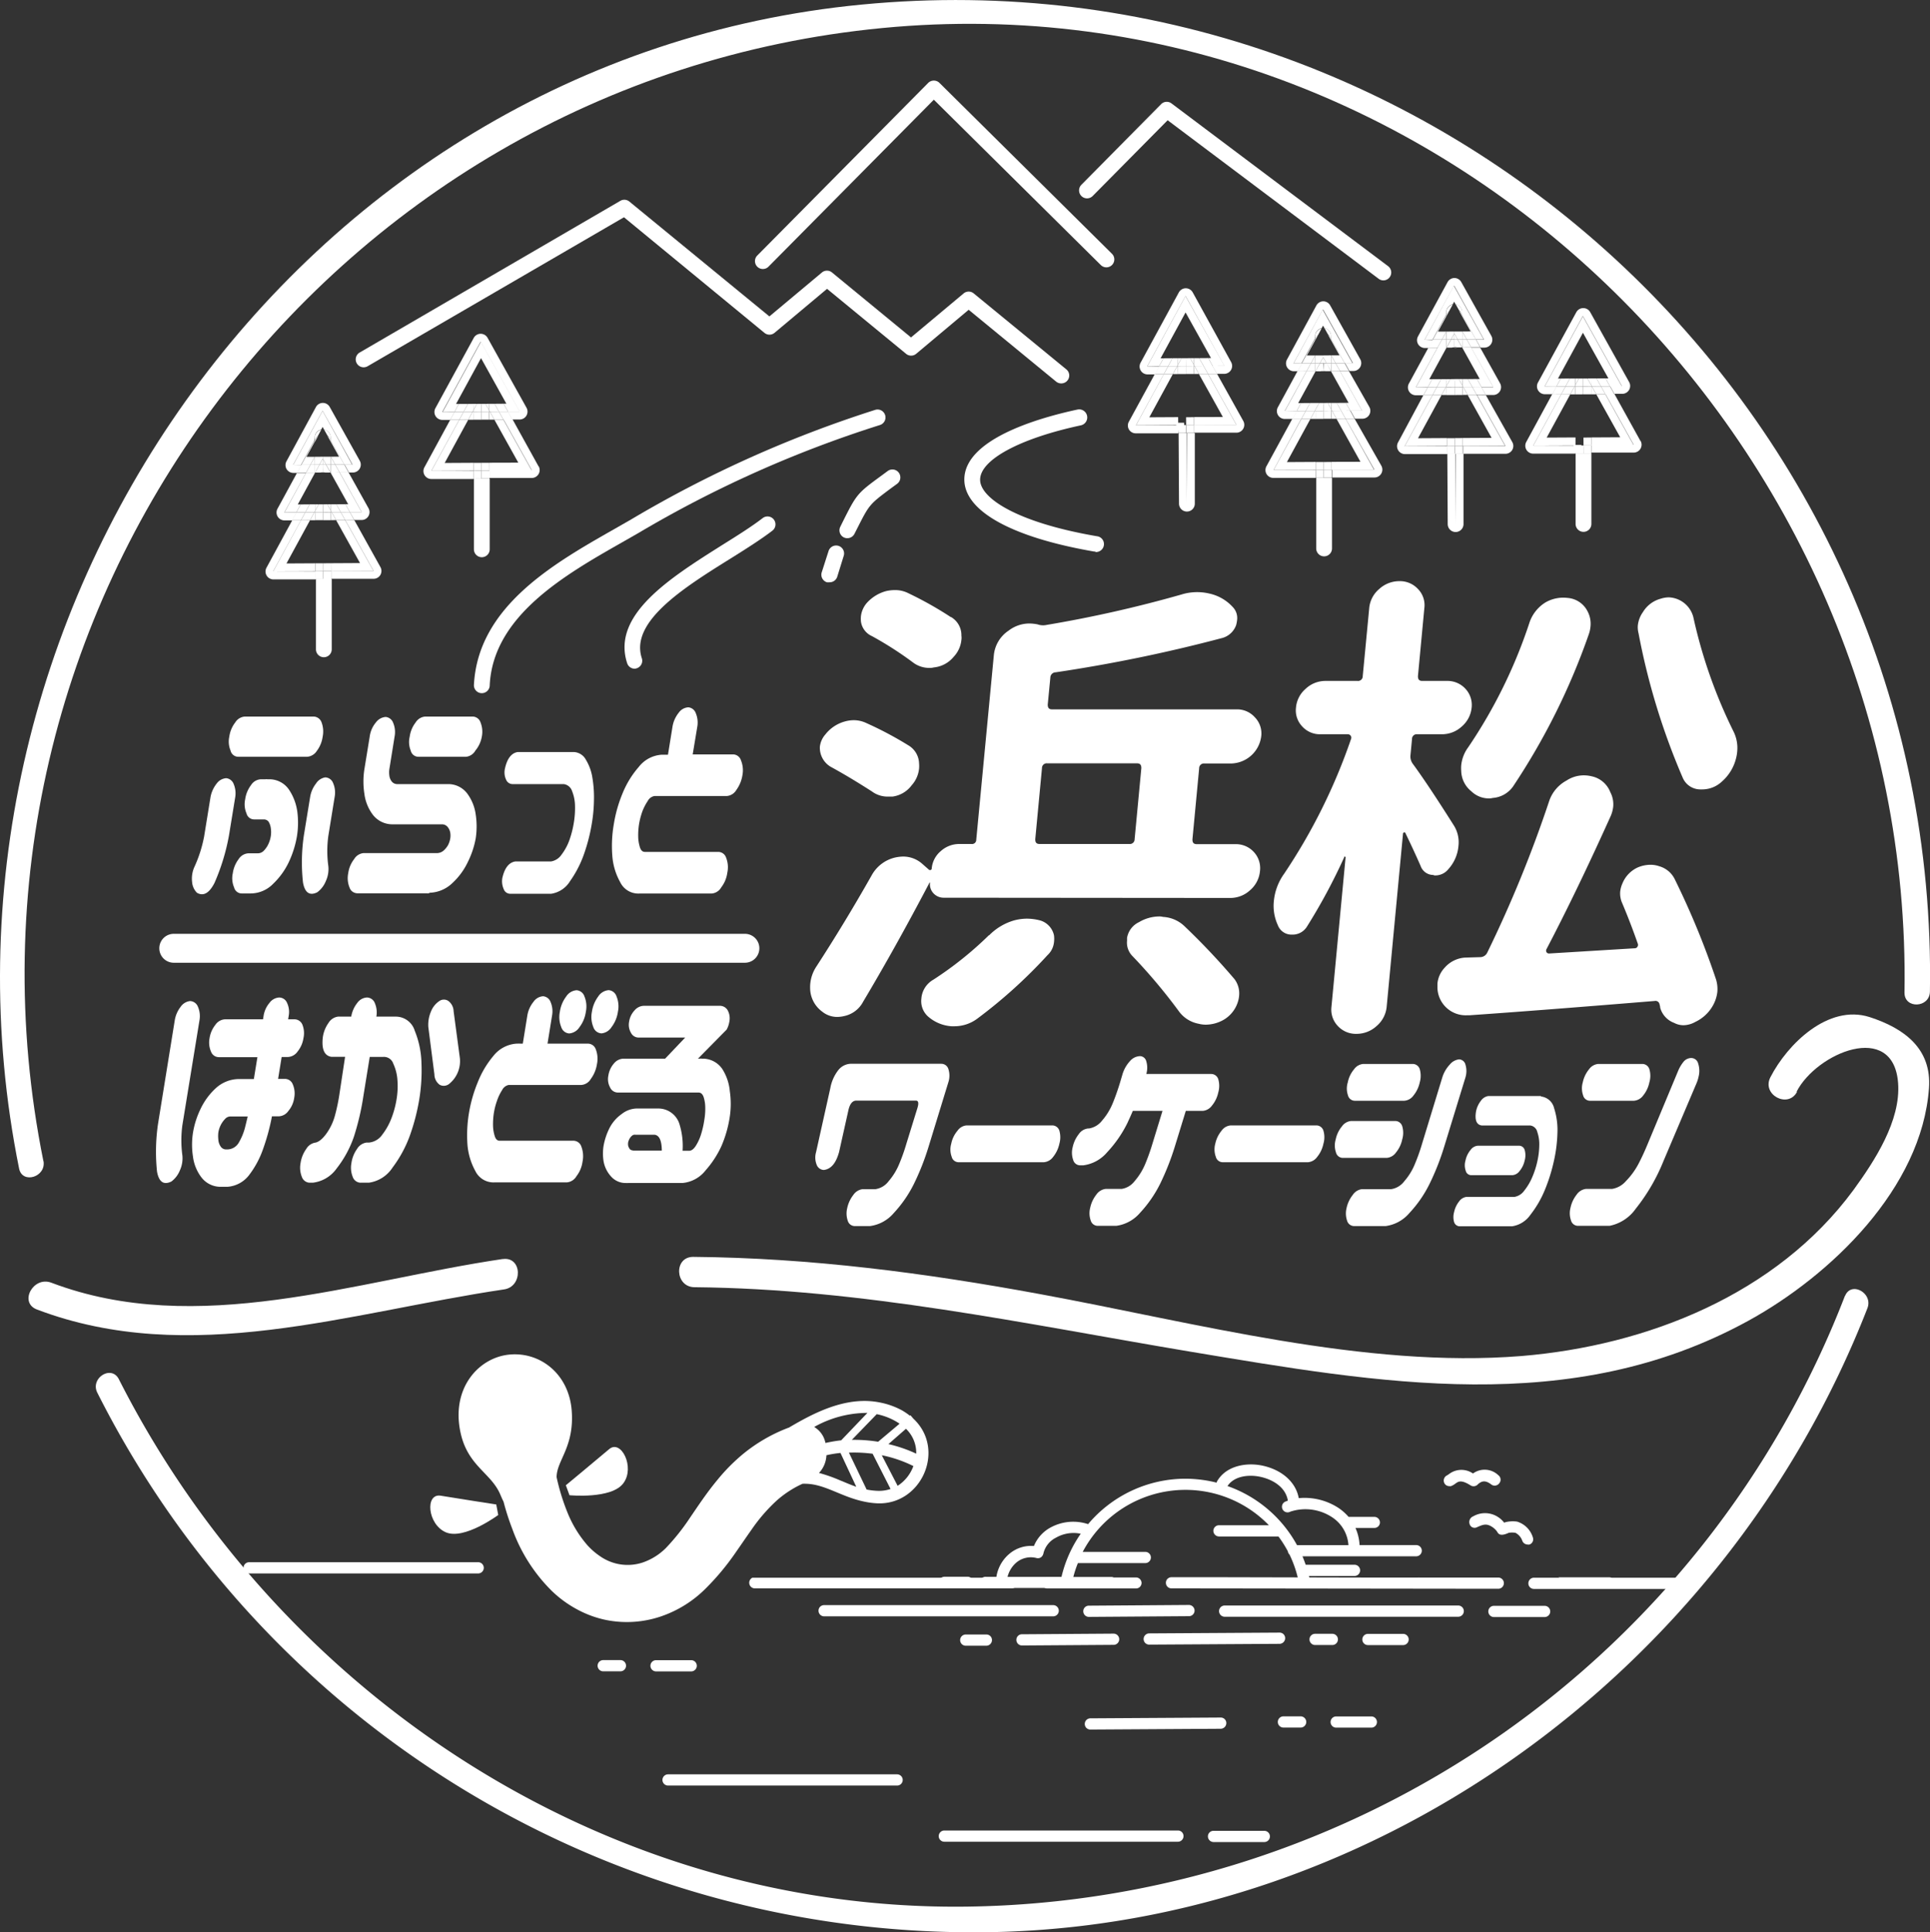 <svg xmlns="http://www.w3.org/2000/svg" viewBox="0 0 244.35 244.58"><rect x="0" y="0" width="244.35" height="244.58" fill="#333333" stroke="none"/><defs><style>.cls-1{fill:#fff;}</style></defs><g id="レイヤー_2" data-name="レイヤー 2"><g id="ワーク"><path class="cls-1" d="M63.65,159.36c-18.66,2.75-38.66,10-57.15,3-2.29-.87-4.14,2.51-1.83,3.39,19.38,7.35,39.54.36,59.14-2.54,2.43-.35,2.3-4.2-.16-3.84Z"/><path class="cls-1" d="M227.46,138.18c2.53-4.92,12.25-9,12.85-1.11.37,4.8-3,9.91-5.66,13.57-9.75,13.22-26.13,19.68-42,21-19.88,1.6-41.37-4.23-60.89-7.82-14.63-2.7-29.13-4.6-44-4.73-2.48,0-2.31,3.82.16,3.84,21.28.2,41.71,4.62,62.61,8.13,24.08,4,48.36,8.42,70.78-3.86,10.48-5.74,22-16.81,22.91-29.46.36-5-3.11-7.57-7.51-9-5.25-1.68-10.42,3.43-12.57,7.62-1.13,2.21,2.25,4,3.38,1.83Z"/><path class="cls-1" d="M5.5,147C-8.56,77.48,41.1,10.36,111.69,3.55S242.3,56,241.12,125.66c0,2.07,3.18,1.93,3.22-.14C245.58,52,182.09-6.47,109.09.58,37.16,7.51-11.65,78.35,2.42,147.92c.41,2,3.48,1.06,3.08-1Z"/><path class="cls-1" d="M233.59,164a120.84,120.84,0,0,1-111,77.33C77,242,35.41,214.75,15.05,174.58c-.94-1.86-3.66-.14-2.73,1.7a124.13,124.13,0,0,0,110.37,68.3c50.27.32,95.7-32.7,113.74-79,.74-1.91-2.08-3.46-2.84-1.53Z"/><path class="cls-1" d="M138.68,69.81l-.17,0c-10.42-1.8-16.41-5.12-16.42-9.11,0-5,9-7.72,14.33-8.86a1,1,0,1,1,.42,2c-7.76,1.66-12.76,4.37-12.75,6.89,0,2.29,4.58,5.39,14.76,7.14a1,1,0,0,1-.17,2Z"/><path class="cls-1" d="M61,87.74h0a1,1,0,0,1-1-1c.48-9.94,10.08-15.4,17.79-19.78l2.08-1.19a148.76,148.76,0,0,1,30.94-13.89,1,1,0,1,1,.59,1.92A146.3,146.3,0,0,0,80.84,67.46l-2.1,1.2C71.46,72.8,62.39,78,62,86.78A1,1,0,0,1,61,87.74Z"/><path class="cls-1" d="M134.35,48.53a1,1,0,0,1-.64-.23l-11.07-9.09L116,44.78a1,1,0,0,1-1.29,0l-10-8.22-6.65,5.57a1,1,0,0,1-1.28,0L79,27.5,46.54,46.36a1,1,0,0,1-1-1.74l33-19.2a1,1,0,0,1,1.14.09L97.41,40.05l6.65-5.56a1,1,0,0,1,1.28,0l10,8.22L122,37.14a1,1,0,0,1,1.28,0L135,46.75a1,1,0,0,1,.14,1.42A1,1,0,0,1,134.35,48.53Z"/><path class="cls-1" d="M41,82.25l0-9h-1l0,8.94a1,1,0,0,0,1,1h0a1,1,0,0,0,1-1l0-8.94h-1Z"/><path class="cls-1" d="M34.58,72.33l3.53-6.47H37l-3.26,6a1,1,0,0,0,.88,1.48h0l5.35,0v-1Z"/><path class="cls-1" d="M44.85,65.82H43.7l3.59,6.44-5.35,0v1l5.35,0a1,1,0,0,0,.87-.49,1,1,0,0,0,0-1Z"/><rect class="cls-1" x="40.94" y="72.3" width="1" height="1" transform="translate(-0.35 0.2) rotate(-0.27)"/><rect class="cls-1" x="39.93" y="72.3" width="1" height="1" transform="translate(-0.35 0.19) rotate(-0.27)"/><polygon class="cls-1" points="45.58 71.27 41.93 71.29 41.94 72.3 47.29 72.27 43.7 65.83 42.55 65.83 45.58 71.27"/><polygon class="cls-1" points="36.27 71.32 39.25 65.85 38.1 65.86 34.58 72.33 39.93 72.31 39.92 71.3 36.27 71.32"/><rect class="cls-1" x="39.93" y="71.3" width="1" height="1" transform="translate(-0.34 0.19) rotate(-0.27)"/><rect class="cls-1" x="40.93" y="71.29" width="1" height="1" transform="translate(-0.34 0.2) rotate(-0.27)"/><path class="cls-1" d="M61,69.53l0-8.94H60l0,8.94a1,1,0,0,0,1,1h0a1,1,0,0,0,1-1l0-8.94H61Z"/><path class="cls-1" d="M68.2,59.06l-3.32-6H63.73l3.59,6.44-5.35,0v1l5.35,0a1,1,0,0,0,.87-1.5Z"/><path class="cls-1" d="M54.61,59.61l3.53-6.47H57l-3.26,6a1,1,0,0,0,.88,1.49h0l5.35,0v-1Z"/><rect class="cls-1" x="59.97" y="59.59" width="1" height="1" transform="translate(-0.29 0.29) rotate(-0.27)"/><rect class="cls-1" x="60.97" y="59.58" width="1" height="1" transform="translate(-0.28 0.29) rotate(-0.27)"/><polygon class="cls-1" points="65.62 58.56 61.97 58.57 61.97 59.58 67.32 59.55 63.73 53.11 62.59 53.12 65.62 58.56"/><polygon class="cls-1" points="56.3 58.6 59.28 53.13 58.14 53.14 54.61 59.61 59.96 59.59 59.96 58.58 56.3 58.6"/><rect class="cls-1" x="59.96" y="58.58" width="1" height="1" transform="translate(-0.28 0.29) rotate(-0.27)"/><rect class="cls-1" x="60.96" y="58.58" width="1" height="1" transform="translate(-0.28 0.29) rotate(-0.27)"/><path class="cls-1" d="M56,52.14l4.85-8.89,4.93,8.85h-1.5l.56,1h.94a1,1,0,0,0,.88-1.49l-4.93-8.85a1,1,0,0,0-.88-.51h0a1,1,0,0,0-.87.52l-4.85,8.89A1,1,0,0,0,56,53.15h1l.55-1Z"/><polygon class="cls-1" points="61.94 53.12 62.59 53.12 62.03 52.12 61.94 52.12 61.94 53.12"/><polygon class="cls-1" points="59.93 52.13 59.83 52.13 59.28 53.13 59.93 53.13 59.93 52.13"/><rect class="cls-1" x="60.93" y="52.12" width="1" height="1" transform="translate(-0.25 0.29) rotate(-0.27)"/><rect class="cls-1" x="59.93" y="52.12" width="1" height="1" transform="translate(-0.25 0.29) rotate(-0.27)"/><polygon class="cls-1" points="63.17 52.11 63.73 53.11 64.88 53.11 64.32 52.11 63.17 52.11"/><polygon class="cls-1" points="58.69 52.13 57.54 52.14 56.99 53.14 58.14 53.14 58.69 52.13"/><polygon class="cls-1" points="62.03 52.12 62.59 53.12 63.73 53.11 63.17 52.11 62.03 52.12"/><polygon class="cls-1" points="59.83 52.13 58.69 52.13 58.14 53.14 59.28 53.13 59.83 52.13"/><polygon class="cls-1" points="57.74 51.13 60.9 45.33 64.11 51.1 63.76 51.1 64.32 52.11 65.82 52.1 60.89 43.25 56.04 52.15 57.54 52.14 58.09 51.13 57.74 51.13"/><polygon class="cls-1" points="59.93 51.96 59.83 52.13 59.93 52.13 59.93 51.96"/><polygon class="cls-1" points="61.94 52.12 62.03 52.12 61.93 51.95 61.94 52.12"/><polygon class="cls-1" points="60.93 51.12 60.93 52.12 61.94 52.12 61.93 51.95 61.47 51.12 60.93 51.12"/><polygon class="cls-1" points="60.93 52.12 60.93 51.12 60.38 51.12 59.93 51.96 59.93 52.13 60.93 52.12"/><polygon class="cls-1" points="58.09 51.13 57.54 52.14 58.69 52.13 59.24 51.13 58.09 51.13"/><polygon class="cls-1" points="62.62 51.11 63.17 52.11 64.32 52.11 63.76 51.1 62.62 51.11"/><polygon class="cls-1" points="61.93 51.11 61.93 51.95 62.03 52.12 63.17 52.11 62.62 51.11 61.93 51.11"/><polygon class="cls-1" points="59.93 51.96 59.92 51.12 59.24 51.13 58.69 52.13 59.83 52.13 59.93 51.96"/><polygon class="cls-1" points="59.92 51.12 59.93 51.96 60.38 51.12 59.92 51.12"/><polygon class="cls-1" points="61.93 51.95 61.93 51.11 61.47 51.12 61.93 51.95"/><path class="cls-1" d="M45.79,64.82h-1.5l.56,1h.94a1,1,0,0,0,.86-.5,1,1,0,0,0,0-1l-2.52-4.52H43Z"/><path class="cls-1" d="M36,64.86l2.74-5H37.6l-2.47,4.54A1,1,0,0,0,36,65.87h1l.55-1Z"/><polygon class="cls-1" points="39.89 64.84 39.8 64.84 39.25 65.85 39.9 65.85 39.89 64.84"/><polygon class="cls-1" points="41.91 65.84 42.55 65.83 41.99 64.83 41.9 64.83 41.91 65.84"/><rect class="cls-1" x="40.9" y="64.84" width="1" height="1" transform="translate(-0.31 0.2) rotate(-0.27)"/><rect class="cls-1" x="39.9" y="64.84" width="1" height="1" transform="translate(-0.31 0.19) rotate(-0.27)"/><polygon class="cls-1" points="43.14 64.83 43.7 65.83 44.84 65.82 44.29 64.82 43.14 64.83"/><polygon class="cls-1" points="38.65 64.85 37.51 64.86 36.96 65.86 38.1 65.86 38.65 64.85"/><polygon class="cls-1" points="39.8 64.84 38.65 64.85 38.1 65.86 39.25 65.85 39.8 64.84"/><polygon class="cls-1" points="41.99 64.83 42.55 65.83 43.7 65.83 43.14 64.83 41.99 64.83"/><polygon class="cls-1" points="41.88 59.87 44.08 63.82 43.73 63.82 44.29 64.82 45.79 64.82 43 59.81 41.88 59.82 41.88 59.87"/><polygon class="cls-1" points="37.7 63.85 39.87 59.87 39.87 59.83 38.75 59.83 36.01 64.86 37.51 64.86 38.06 63.85 37.7 63.85"/><polygon class="cls-1" points="41.88 59.87 41.88 59.82 41.85 59.82 41.88 59.87"/><polygon class="cls-1" points="39.87 59.83 39.87 59.87 39.9 59.83 39.87 59.83"/><polygon class="cls-1" points="41.9 64.83 41.99 64.83 41.9 64.67 41.9 64.83"/><polygon class="cls-1" points="39.89 64.67 39.8 64.84 39.89 64.84 39.89 64.67"/><polygon class="cls-1" points="40.9 64.84 40.89 63.84 40.35 63.84 39.89 64.67 39.89 64.84 40.9 64.84"/><polygon class="cls-1" points="40.89 63.84 40.9 64.84 41.9 64.83 41.9 64.67 41.44 63.83 40.89 63.84"/><polygon class="cls-1" points="38.06 63.85 37.51 64.86 38.65 64.85 39.2 63.84 38.06 63.85"/><polygon class="cls-1" points="42.58 63.83 43.14 64.83 44.29 64.82 43.73 63.82 42.58 63.83"/><polygon class="cls-1" points="41.9 63.83 41.9 64.67 41.99 64.83 43.14 64.83 42.58 63.83 41.9 63.83"/><polygon class="cls-1" points="39.89 64.67 39.89 63.84 39.2 63.84 38.65 64.85 39.8 64.84 39.89 64.67"/><polygon class="cls-1" points="41.9 64.67 41.9 63.83 41.44 63.83 41.9 64.67"/><polygon class="cls-1" points="39.89 63.84 39.89 64.67 40.35 63.84 39.89 63.84"/><path class="cls-1" d="M37.11,58.84,40.84,52l3.79,6.81h-1l.55,1h.49a1,1,0,0,0,.88-1.49l-3.8-6.8a1,1,0,0,0-.87-.52h0a1,1,0,0,0-.88.52l-3.72,6.85a1,1,0,0,0,0,1,1,1,0,0,0,.86.49h.49l.55-1Z"/><path class="cls-1" d="M40.87,59.76h0a1.07,1.07,0,0,1,.31.06h.66l-.56-1h-.42Z"/><path class="cls-1" d="M40.87,59.76v-.94h-.43l-.54,1h.66a1.55,1.55,0,0,1,.31-.06Z"/><path class="cls-1" d="M40.87,59.76v.06h.32a1.07,1.07,0,0,0-.31-.06Z"/><path class="cls-1" d="M40.87,59.76h0a1.55,1.55,0,0,0-.31.06h.31Z"/><polygon class="cls-1" points="42.44 58.81 43 59.81 44.14 59.81 43.59 58.8 42.44 58.81"/><polygon class="cls-1" points="39.3 58.83 38.15 58.83 37.6 59.84 38.75 59.83 39.3 58.83"/><polygon class="cls-1" points="41.88 59.82 43 59.81 42.44 58.81 41.87 58.81 41.88 59.82"/><polygon class="cls-1" points="39.87 58.82 39.3 58.83 38.75 59.83 39.87 59.83 39.87 58.82"/><polygon class="cls-1" points="40.44 58.82 39.87 58.82 39.87 59.83 39.9 59.83 40.44 58.82"/><polygon class="cls-1" points="41.85 59.82 41.88 59.82 41.87 58.81 41.29 58.82 41.85 59.82"/><path class="cls-1" d="M39.85,55.38a1,1,0,0,1,.81-1l.19-.34.18.34a1,1,0,0,1,.83,1v.34l1.73,3.1h1L40.84,52l-3.73,6.85h1l1.7-3.12Z"/><path class="cls-1" d="M40.24,55.19l.42-.78a1,1,0,0,0-.81,1v.33l.12-.22A1,1,0,0,1,40.24,55.19Z"/><path class="cls-1" d="M41.73,55.48l.13.23v-.34a1,1,0,0,0-.83-1l.43.77A1,1,0,0,1,41.73,55.48Z"/><polygon class="cls-1" points="41.29 58.82 40.87 58.05 40.87 58.82 41.29 58.82"/><polygon class="cls-1" points="40.87 58.05 40.87 58.05 40.44 58.82 40.87 58.82 40.87 58.05"/><polygon class="cls-1" points="41.86 55.89 42.92 57.8 41.88 57.81 42.44 58.81 43.59 58.8 41.86 55.71 41.86 55.89"/><polygon class="cls-1" points="38.8 57.82 39.85 55.9 39.85 55.71 38.15 58.83 39.3 58.83 39.85 57.82 38.8 57.82"/><path class="cls-1" d="M41.46,55.18l.4.71v-.18l-.13-.23A1,1,0,0,0,41.46,55.18Z"/><path class="cls-1" d="M40,55.49l-.12.22v.19l.39-.71A1,1,0,0,0,40,55.49Z"/><polygon class="cls-1" points="39.86 57.82 39.85 57.82 39.3 58.83 39.87 58.82 39.86 57.82"/><polygon class="cls-1" points="41.87 57.81 41.87 58.81 42.44 58.81 41.88 57.81 41.87 57.81"/><polygon class="cls-1" points="40.87 58.05 41.29 58.82 41.87 58.81 41.87 57.81 40.87 57.81 40.87 58.05"/><polygon class="cls-1" points="40.87 58.05 40.87 58.05 40.87 57.81 39.86 57.82 39.87 58.82 40.44 58.82 40.87 58.05"/><path class="cls-1" d="M184.24,66.4l0-9h-1l.05,8.94a1,1,0,0,0,1,1h0a1,1,0,0,0,1-1l0-8.94h-1Z"/><path class="cls-1" d="M177.84,56.48,181.37,50h-1.15L177,56a1,1,0,0,0,.88,1.48h0l5.35,0v-1Z"/><path class="cls-1" d="M188.11,50H187l3.59,6.44-5.35,0v1l5.35,0a1,1,0,0,0,.87-.49,1,1,0,0,0,0-1Z"/><rect class="cls-1" x="183.19" y="56.45" width="1" height="1" transform="translate(-0.27 0.88) rotate(-0.27)"/><rect class="cls-1" x="184.2" y="56.45" width="1" height="1" transform="translate(-0.27 0.87) rotate(-0.27)"/><polygon class="cls-1" points="179.53 55.47 182.51 50 181.37 50.01 177.84 56.48 183.19 56.45 183.18 55.45 179.53 55.47"/><polygon class="cls-1" points="188.84 55.42 185.19 55.44 185.2 56.45 190.55 56.42 186.96 49.98 185.81 49.98 188.84 55.42"/><rect class="cls-1" x="184.19" y="55.44" width="1" height="1" transform="translate(-0.26 0.88) rotate(-0.27)"/><rect class="cls-1" x="183.19" y="55.45" width="1" height="1" transform="translate(-0.26 0.88) rotate(-0.27)"/><path class="cls-1" d="M200.53,66.32l-.05-8.94h-1l0,8.94a1,1,0,0,0,1,1h0a1,1,0,0,0,1-1l0-8.94h-1Z"/><path class="cls-1" d="M194.12,56.4l3.53-6.47H196.5l-3.26,6a1,1,0,0,0,.88,1.49h0l5.35,0v-1Z"/><path class="cls-1" d="M207.71,55.85l-3.32-6h-1.15l3.59,6.44-5.35,0v1l5.35,0a1,1,0,0,0,.87-1.5Z"/><rect class="cls-1" x="200.48" y="56.37" width="1" height="1" transform="translate(-0.27 0.95) rotate(-0.27)"/><rect class="cls-1" x="199.48" y="56.38" width="1" height="1" transform="translate(-0.27 0.95) rotate(-0.27)"/><polygon class="cls-1" points="195.82 55.39 198.8 49.92 197.65 49.93 194.12 56.4 199.47 56.38 199.47 55.37 195.82 55.39"/><polygon class="cls-1" points="205.13 55.35 201.48 55.37 201.48 56.37 206.83 56.34 203.25 49.9 202.1 49.91 205.13 55.35"/><rect class="cls-1" x="199.47" y="55.37" width="1" height="1" transform="matrix(1, 0, 0, 1, -0.26, 0.95)"/><rect class="cls-1" x="200.48" y="55.37" width="1" height="1" transform="translate(-0.26 0.96) rotate(-0.27)"/><path class="cls-1" d="M195.55,48.93,200.4,40l4.93,8.85h-1.5l.56,1h1a1,1,0,0,0,.87-1.49l-4.93-8.85a1,1,0,0,0-.88-.51,1,1,0,0,0-.88.52l-4.85,8.89a1,1,0,0,0,.88,1.49h.95l.55-1Z"/><polygon class="cls-1" points="199.44 48.92 199.35 48.92 198.8 49.92 199.44 49.92 199.44 48.92"/><polygon class="cls-1" points="201.45 49.91 202.1 49.91 201.54 48.91 201.45 48.91 201.45 49.91"/><rect class="cls-1" x="199.44" y="48.91" width="1" height="1" transform="translate(-0.23 0.95) rotate(-0.27)"/><rect class="cls-1" x="200.45" y="48.91" width="1" height="1" transform="translate(-0.23 0.95) rotate(-0.27)"/><polygon class="cls-1" points="202.69 48.9 203.25 49.9 204.39 49.9 203.83 48.9 202.69 48.9"/><polygon class="cls-1" points="198.2 48.92 197.05 48.93 196.5 49.94 197.65 49.93 198.2 48.92"/><polygon class="cls-1" points="201.54 48.91 202.1 49.91 203.25 49.9 202.69 48.9 201.54 48.91"/><polygon class="cls-1" points="199.35 48.92 198.2 48.92 197.65 49.93 198.8 49.92 199.35 48.92"/><polygon class="cls-1" points="197.25 47.92 200.41 42.12 203.63 47.89 203.28 47.89 203.83 48.9 205.33 48.89 200.4 40.04 195.55 48.94 197.05 48.93 197.6 47.92 197.25 47.92"/><polygon class="cls-1" points="201.45 48.91 201.54 48.91 201.45 48.74 201.45 48.91"/><polygon class="cls-1" points="199.44 48.75 199.35 48.92 199.44 48.92 199.44 48.75"/><polygon class="cls-1" points="200.44 47.91 200.44 48.91 201.45 48.91 201.45 48.74 200.98 47.91 200.44 47.91"/><polygon class="cls-1" points="200.44 48.91 200.44 47.91 199.9 47.91 199.44 48.75 199.44 48.92 200.44 48.91"/><polygon class="cls-1" points="202.13 47.9 202.69 48.9 203.83 48.9 203.28 47.89 202.13 47.9"/><polygon class="cls-1" points="197.6 47.92 197.05 48.93 198.2 48.92 198.75 47.91 197.6 47.92"/><polygon class="cls-1" points="199.44 48.75 199.44 47.91 198.75 47.91 198.2 48.92 199.35 48.92 199.44 48.75"/><polygon class="cls-1" points="201.44 47.9 201.45 48.74 201.54 48.91 202.69 48.9 202.13 47.9 201.44 47.9"/><polygon class="cls-1" points="199.44 47.91 199.44 48.75 199.9 47.91 199.44 47.91"/><polygon class="cls-1" points="201.45 48.74 201.44 47.9 200.98 47.91 201.45 48.74"/><path class="cls-1" d="M150.22,63.75l0-8.94h-1l.05,8.94a1,1,0,0,0,1,1h0a1,1,0,0,0,1-1l0-8.94h-1Z"/><path class="cls-1" d="M154.09,47.33h-1.15l3.59,6.44-5.35,0v1l5.35,0a1,1,0,0,0,.87-.5,1,1,0,0,0,0-1Z"/><path class="cls-1" d="M143.82,53.83l3.53-6.47H146.2l-3.27,6a1,1,0,0,0,0,1,1,1,0,0,0,.87.49h0l5.35,0v-1Z"/><rect class="cls-1" x="150.18" y="53.8" width="1" height="1" transform="translate(-0.25 0.71) rotate(-0.27)"/><rect class="cls-1" x="149.17" y="53.8" width="1" height="1" transform="translate(-0.26 0.71) rotate(-0.27)"/><polygon class="cls-1" points="154.82 52.78 151.17 52.79 151.18 53.8 156.53 53.77 152.94 47.33 151.79 47.34 154.82 52.78"/><polygon class="cls-1" points="145.51 52.82 148.49 47.35 147.34 47.36 143.82 53.83 149.17 53.81 149.16 52.8 145.51 52.82"/><rect class="cls-1" x="150.17" y="52.8" width="1" height="1" transform="translate(-0.25 0.72) rotate(-0.27)"/><rect class="cls-1" x="149.17" y="52.8" width="1" height="1" transform="matrix(1, 0, 0, 1, -0.25, 0.71)"/><path class="cls-1" d="M145.25,46.36l4.85-8.89L155,46.32h-1.5l.56,1H155a1,1,0,0,0,.86-.5,1,1,0,0,0,0-1L151,37a1,1,0,0,0-.87-.51h0a1,1,0,0,0-.88.52l-4.84,8.89a1,1,0,0,0,.88,1.49h.95l.55-1Z"/><polygon class="cls-1" points="149.13 46.35 149.04 46.35 148.49 47.35 149.14 47.35 149.13 46.35"/><polygon class="cls-1" points="151.15 47.34 151.79 47.34 151.24 46.34 151.14 46.34 151.15 47.34"/><rect class="cls-1" x="149.14" y="46.34" width="1" height="1" transform="translate(-0.22 0.71) rotate(-0.27)"/><rect class="cls-1" x="150.14" y="46.34" width="1" height="1" transform="translate(-0.22 0.71) rotate(-0.27)"/><polygon class="cls-1" points="147.89 46.35 146.75 46.36 146.2 47.36 147.34 47.36 147.89 46.35"/><polygon class="cls-1" points="152.38 46.33 152.94 47.33 154.09 47.33 153.53 46.33 152.38 46.33"/><polygon class="cls-1" points="151.24 46.34 151.79 47.34 152.94 47.33 152.38 46.33 151.24 46.34"/><polygon class="cls-1" points="149.04 46.35 147.89 46.35 147.34 47.36 148.49 47.35 149.04 46.35"/><polygon class="cls-1" points="146.94 45.35 150.1 39.55 153.32 45.32 152.97 45.32 153.53 46.33 155.03 46.32 150.09 37.47 145.25 46.36 146.75 46.36 147.3 45.35 146.94 45.35"/><polygon class="cls-1" points="149.13 46.17 149.04 46.35 149.13 46.35 149.13 46.17"/><polygon class="cls-1" points="151.14 46.34 151.24 46.34 151.14 46.17 151.14 46.34"/><polygon class="cls-1" points="150.13 45.34 150.14 46.34 151.14 46.34 151.14 46.17 150.68 45.33 150.13 45.34"/><polygon class="cls-1" points="150.14 46.34 150.13 45.34 149.59 45.34 149.13 46.17 149.13 46.35 150.14 46.34"/><polygon class="cls-1" points="151.82 45.33 152.38 46.33 153.53 46.33 152.97 45.32 151.82 45.33"/><polygon class="cls-1" points="147.3 45.35 146.75 46.36 147.89 46.35 148.44 45.34 147.3 45.35"/><polygon class="cls-1" points="149.13 46.17 149.13 45.34 148.44 45.34 147.89 46.35 149.04 46.35 149.13 46.17"/><polygon class="cls-1" points="151.14 45.33 151.14 46.17 151.24 46.34 152.38 46.33 151.82 45.33 151.14 45.33"/><polygon class="cls-1" points="151.14 46.17 151.14 45.33 150.68 45.33 151.14 46.17"/><polygon class="cls-1" points="149.13 45.34 149.13 46.17 149.59 45.34 149.13 45.34"/><path class="cls-1" d="M179.27,49,182,44h-1.15l-2.47,4.54a1,1,0,0,0,.88,1.49h.95l.55-1Z"/><path class="cls-1" d="M189.05,49h-1.5l.56,1h.94a1,1,0,0,0,.86-.5,1,1,0,0,0,0-1L187.4,44h-1.14Z"/><polygon class="cls-1" points="185.17 49.99 185.81 49.98 185.25 48.98 185.16 48.98 185.17 49.99"/><polygon class="cls-1" points="183.15 48.99 183.06 48.99 182.51 50 183.16 50 183.15 48.99"/><rect class="cls-1" x="183.16" y="48.99" width="1" height="1" transform="translate(-0.23 0.88) rotate(-0.27)"/><rect class="cls-1" x="184.16" y="48.99" width="1" height="1" transform="translate(-0.23 0.88) rotate(-0.27)"/><polygon class="cls-1" points="181.91 49 180.77 49.01 180.22 50.01 181.37 50.01 181.91 49"/><polygon class="cls-1" points="186.4 48.98 186.96 49.98 188.1 49.97 187.55 48.97 186.4 48.98"/><polygon class="cls-1" points="183.06 48.99 181.91 49 181.37 50.01 182.51 50 183.06 48.99"/><polygon class="cls-1" points="185.25 48.98 185.81 49.98 186.96 49.98 186.4 48.98 185.25 48.98"/><polygon class="cls-1" points="185.14 44.02 187.34 47.97 186.99 47.97 187.55 48.97 189.05 48.97 186.26 43.96 185.14 43.97 185.14 44.02"/><polygon class="cls-1" points="180.96 48 183.13 44.02 183.13 43.98 182.01 43.98 179.27 49.01 180.77 49.01 181.32 48 180.96 48"/><polygon class="cls-1" points="185.14 44.02 185.14 43.97 185.11 43.97 185.14 44.02"/><polygon class="cls-1" points="183.13 43.98 183.13 44.02 183.16 43.98 183.13 43.98"/><polygon class="cls-1" points="185.16 48.98 185.25 48.98 185.16 48.82 185.16 48.98"/><polygon class="cls-1" points="183.15 48.82 183.06 48.99 183.15 48.99 183.15 48.82"/><polygon class="cls-1" points="184.16 48.99 184.15 47.98 183.61 47.99 183.15 48.82 183.15 48.99 184.16 48.99"/><polygon class="cls-1" points="184.15 47.98 184.16 48.99 185.16 48.98 185.16 48.82 184.7 47.98 184.15 47.98"/><polygon class="cls-1" points="185.84 47.98 186.4 48.98 187.55 48.97 186.99 47.97 185.84 47.98"/><polygon class="cls-1" points="181.32 48 180.77 49.01 181.91 49 182.46 47.99 181.32 48"/><polygon class="cls-1" points="183.15 48.82 183.15 47.99 182.46 47.99 181.91 49 183.06 48.99 183.15 48.82"/><polygon class="cls-1" points="185.16 47.98 185.16 48.82 185.25 48.98 186.4 48.98 185.84 47.98 185.16 47.98"/><polygon class="cls-1" points="183.15 47.99 183.15 48.82 183.61 47.99 183.15 47.99"/><polygon class="cls-1" points="185.16 48.82 185.16 47.98 184.7 47.98 185.16 48.82"/><path class="cls-1" d="M180.37,43l3.73-6.85L187.89,43h-1l.55,1h.5a1,1,0,0,0,.87-1.49l-3.8-6.8a1,1,0,0,0-.87-.52h0a1,1,0,0,0-.87.52l-3.73,6.85a1,1,0,0,0,0,1,1,1,0,0,0,.86.49h.49l.55-1Z"/><path class="cls-1" d="M184.13,43.91h0a1.07,1.07,0,0,1,.31.06h.66l-.56-1h-.42Z"/><path class="cls-1" d="M184.13,43.91V43h-.43l-.54,1h.66a1.55,1.55,0,0,1,.31-.06Z"/><path class="cls-1" d="M184.13,43.91h0a1.55,1.55,0,0,0-.31.06h.31Z"/><path class="cls-1" d="M184.13,43.91V44h.32a1.07,1.07,0,0,0-.31-.06Z"/><polygon class="cls-1" points="182.56 42.98 181.41 42.98 180.86 43.99 182.01 43.98 182.56 42.98"/><polygon class="cls-1" points="185.7 42.96 186.26 43.96 187.4 43.96 186.85 42.95 185.7 42.96"/><polygon class="cls-1" points="183.13 42.97 182.56 42.98 182.01 43.98 183.13 43.98 183.13 42.97"/><polygon class="cls-1" points="185.14 43.97 186.26 43.96 185.7 42.96 185.13 42.96 185.14 43.97"/><polygon class="cls-1" points="183.7 42.97 183.13 42.97 183.13 43.98 183.16 43.98 183.7 42.97"/><polygon class="cls-1" points="185.11 43.97 185.14 43.97 185.13 42.96 184.55 42.97 185.11 43.97"/><path class="cls-1" d="M183.11,39.53a1,1,0,0,1,.81-1l.19-.34.18.34a1,1,0,0,1,.83,1v.34l1.73,3.1h1l-3.79-6.81L180.37,43h1l1.7-3.12Z"/><path class="cls-1" d="M185,39.63l.13.23v-.34a1,1,0,0,0-.83-1l.44.78A1,1,0,0,1,185,39.63Z"/><path class="cls-1" d="M183.5,39.33l.42-.77a1,1,0,0,0-.81,1v.33l.12-.22A1.34,1.34,0,0,1,183.5,39.33Z"/><polygon class="cls-1" points="184.55 42.97 184.13 42.2 184.13 42.97 184.55 42.97"/><polygon class="cls-1" points="184.13 42.2 184.13 42.2 183.7 42.97 184.13 42.97 184.13 42.2"/><polygon class="cls-1" points="185.12 40.04 186.19 41.95 185.14 41.96 185.7 42.96 186.85 42.95 185.12 39.86 185.12 40.04"/><polygon class="cls-1" points="182.06 41.97 183.11 40.05 183.11 39.86 181.41 42.98 182.56 42.98 183.11 41.97 182.06 41.97"/><path class="cls-1" d="M184.73,39.34l.39.7v-.18l-.13-.23A1,1,0,0,0,184.73,39.34Z"/><path class="cls-1" d="M183.23,39.64l-.12.22v.19l.39-.72A1.34,1.34,0,0,0,183.23,39.64Z"/><polygon class="cls-1" points="185.13 41.96 185.13 42.96 185.7 42.96 185.14 41.96 185.13 41.96"/><polygon class="cls-1" points="183.12 41.97 183.11 41.97 182.56 42.98 183.13 42.97 183.12 41.97"/><polygon class="cls-1" points="184.13 42.2 184.13 42.2 184.13 41.96 183.12 41.97 183.13 42.97 183.7 42.97 184.13 42.2"/><polygon class="cls-1" points="184.13 42.2 184.55 42.97 185.13 42.96 185.13 41.96 184.13 41.96 184.13 42.2"/><path class="cls-1" d="M167.64,69.42l0-8.94h-1l0,8.94a1,1,0,0,0,1,1h0a1,1,0,0,0,1-1l0-8.94h-1Z"/><path class="cls-1" d="M171.5,53h-1.14L174,59.44l-5.35,0v1l5.35,0a1,1,0,0,0,.88-1.5Z"/><path class="cls-1" d="M161.24,59.5,164.76,53h-1.14l-3.27,6a1,1,0,0,0,0,1,1,1,0,0,0,.87.49h0l5.35,0v-1Z"/><rect class="cls-1" x="167.6" y="59.47" width="1" height="1" transform="translate(-0.28 0.79) rotate(-0.27)"/><rect class="cls-1" x="166.59" y="59.47" width="1" height="1" transform="translate(-0.28 0.8) rotate(-0.27)"/><polygon class="cls-1" points="162.93 58.49 165.91 53.02 164.76 53.03 161.24 59.5 166.59 59.48 166.58 58.47 162.93 58.49"/><polygon class="cls-1" points="172.24 58.45 168.59 58.46 168.6 59.47 173.95 59.44 170.36 53 169.21 53.01 172.24 58.45"/><rect class="cls-1" x="167.59" y="58.47" width="1" height="1" transform="translate(-0.28 0.8) rotate(-0.27)"/><rect class="cls-1" x="166.59" y="58.47" width="1" height="1" transform="translate(-0.28 0.8) rotate(-0.27)"/><path class="cls-1" d="M162.67,52l2.74-5h-1.15l-2.47,4.54a1,1,0,0,0,.88,1.49h1l.55-1Z"/><path class="cls-1" d="M172.45,52H171l.55,1h.95a1,1,0,0,0,.86-.5,1,1,0,0,0,0-1L170.8,47h-1.14Z"/><polygon class="cls-1" points="166.55 52.02 166.46 52.02 165.91 53.02 166.56 53.02 166.55 52.02"/><polygon class="cls-1" points="168.57 53.01 169.21 53.01 168.65 52.01 168.56 52.01 168.57 53.01"/><rect class="cls-1" x="166.56" y="52.01" width="1" height="1" transform="translate(-0.25 0.8) rotate(-0.27)"/><rect class="cls-1" x="167.56" y="52.01" width="1" height="1" transform="translate(-0.25 0.79) rotate(-0.27)"/><polygon class="cls-1" points="165.31 52.02 164.17 52.03 163.62 53.03 164.76 53.03 165.31 52.02"/><polygon class="cls-1" points="169.8 52 170.36 53 171.5 53 170.95 51.99 169.8 52"/><polygon class="cls-1" points="168.65 52.01 169.21 53.01 170.36 53 169.8 52 168.65 52.01"/><polygon class="cls-1" points="166.46 52.02 165.31 52.02 164.76 53.03 165.91 53.02 166.46 52.02"/><polygon class="cls-1" points="168.54 47.04 170.74 50.99 170.39 50.99 170.95 51.99 172.45 51.99 169.66 46.98 168.54 46.99 168.54 47.04"/><polygon class="cls-1" points="164.36 51.02 166.53 47.05 166.53 47 165.41 47 162.67 52.03 164.17 52.03 164.72 51.02 164.36 51.02"/><polygon class="cls-1" points="168.54 47.04 168.54 46.99 168.51 46.99 168.54 47.04"/><polygon class="cls-1" points="166.53 47 166.53 47.05 166.56 47 166.53 47"/><polygon class="cls-1" points="166.55 51.84 166.46 52.02 166.55 52.02 166.55 51.84"/><polygon class="cls-1" points="168.56 52.01 168.65 52.01 168.56 51.84 168.56 52.01"/><polygon class="cls-1" points="167.55 51.01 167.56 52.01 168.56 52.01 168.56 51.84 168.1 51 167.55 51.01"/><polygon class="cls-1" points="167.56 52.01 167.55 51.01 167.01 51.01 166.55 51.84 166.55 52.02 167.56 52.01"/><polygon class="cls-1" points="164.72 51.02 164.17 52.03 165.31 52.02 165.86 51.01 164.72 51.02"/><polygon class="cls-1" points="169.24 51 169.8 52 170.95 51.99 170.39 50.99 169.24 51"/><polygon class="cls-1" points="168.56 51 168.56 51.84 168.65 52.01 169.8 52 169.24 51 168.56 51"/><polygon class="cls-1" points="166.55 51.84 166.55 51.01 165.86 51.01 165.31 52.02 166.46 52.02 166.55 51.84"/><polygon class="cls-1" points="166.55 51.01 166.55 51.84 167.01 51.01 166.55 51.01"/><polygon class="cls-1" points="168.56 51.84 168.56 51 168.1 51 168.56 51.84"/><path class="cls-1" d="M163.77,46l3.73-6.84,3.79,6.8h-1l.55,1h.49a1,1,0,0,0,.88-1.5l-3.8-6.8a1,1,0,0,0-.87-.52h0a1,1,0,0,0-.88.53l-3.72,6.84a1,1,0,0,0,.88,1.48h.49l.55-1Z"/><path class="cls-1" d="M167.53,46.94V46h-.43l-.55,1h.67a.81.81,0,0,1,.31-.06Z"/><path class="cls-1" d="M167.53,46.94h0a1.06,1.06,0,0,1,.31.05h.66L168,46h-.42Z"/><path class="cls-1" d="M167.53,46.94h0a.81.81,0,0,0-.31.06h.31Z"/><path class="cls-1" d="M167.53,46.94V47h.32a1.06,1.06,0,0,0-.31-.05Z"/><polygon class="cls-1" points="165.96 46 164.81 46 164.26 47.01 165.41 47 165.96 46"/><polygon class="cls-1" points="169.1 45.98 169.66 46.98 170.8 46.98 170.25 45.98 169.1 45.98"/><polygon class="cls-1" points="168.54 46.99 169.66 46.98 169.1 45.98 168.53 45.98 168.54 46.99"/><polygon class="cls-1" points="166.53 45.99 165.96 46 165.41 47 166.53 47 166.53 45.99"/><polygon class="cls-1" points="167.1 45.99 166.53 45.99 166.53 47 166.56 47 167.1 45.99"/><polygon class="cls-1" points="168.51 46.99 168.54 46.99 168.53 45.98 167.95 45.99 168.51 46.99"/><path class="cls-1" d="M166.51,42.55a1,1,0,0,1,.81-1l.19-.33.18.33a1,1,0,0,1,.83,1v.34l1.73,3.1h1l-3.79-6.8L163.77,46h1l1.7-3.12Z"/><path class="cls-1" d="M168.39,42.65l.13.23v-.34a1,1,0,0,0-.83-1l.43.77A1,1,0,0,1,168.39,42.65Z"/><path class="cls-1" d="M166.9,42.36l.42-.78a1,1,0,0,0-.81,1v.33l.12-.22A1,1,0,0,1,166.9,42.36Z"/><polygon class="cls-1" points="167.53 45.22 167.53 45.22 167.1 45.99 167.53 45.99 167.53 45.22"/><polygon class="cls-1" points="167.95 45.99 167.53 45.22 167.53 45.99 167.95 45.99"/><polygon class="cls-1" points="168.52 43.06 169.59 44.98 168.54 44.98 169.1 45.98 170.25 45.98 168.52 42.88 168.52 43.06"/><polygon class="cls-1" points="165.46 44.99 166.51 43.07 166.51 42.88 164.81 46 165.96 46 166.51 44.99 165.46 44.99"/><path class="cls-1" d="M168.12,42.35l.4.71v-.18l-.13-.23A1,1,0,0,0,168.12,42.35Z"/><path class="cls-1" d="M166.63,42.66l-.12.22v.19l.39-.71A1,1,0,0,0,166.63,42.66Z"/><polygon class="cls-1" points="166.52 44.99 166.51 44.99 165.96 46 166.53 45.99 166.52 44.99"/><polygon class="cls-1" points="168.53 44.98 168.53 45.98 169.1 45.98 168.54 44.98 168.53 44.98"/><polygon class="cls-1" points="167.53 45.22 167.95 45.99 168.53 45.98 168.53 44.98 167.52 44.99 167.53 45.22"/><polygon class="cls-1" points="167.53 45.22 167.53 45.22 167.52 44.99 166.52 44.99 166.53 45.99 167.1 45.99 167.53 45.22"/><path class="cls-1" d="M96.59,34.05a1,1,0,0,1-.71-.29,1,1,0,0,1,0-1.42l21.64-21.85a1,1,0,0,1,.71-.29h0a1,1,0,0,1,.71.29l21.84,21.63a1,1,0,1,1-1.41,1.43L118.23,12.62,97.3,33.75A1,1,0,0,1,96.59,34.05Z"/><path class="cls-1" d="M175.16,35.49a1,1,0,0,1-.61-.2L147.83,15.22l-9.49,9.59a1,1,0,0,1-1.43-1.42L147,13.19a1,1,0,0,1,1.32-.1l27.42,20.6a1,1,0,0,1,.2,1.4A1,1,0,0,1,175.16,35.49Z"/><path class="cls-1" d="M80.4,84.64a1,1,0,0,1-1-.7c-2-6.12,5.46-10.8,12-14.93,1.94-1.21,3.77-2.36,5.16-3.43a1,1,0,0,1,1.23,1.59c-1.48,1.13-3.35,2.31-5.33,3.55-6,3.73-12.72,8-11.2,12.6a1,1,0,0,1-.65,1.27A1.12,1.12,0,0,1,80.4,84.64Z"/><path class="cls-1" d="M107.28,68.12a1,1,0,0,1-.45-.1,1,1,0,0,1-.44-1.35l.3-.61c1.76-3.51,1.85-3.62,4.86-5.82l.84-.62a1,1,0,0,1,1.19,1.62l-.85.62c-2.67,2-2.67,2-4.24,5.1l-.31.61A1,1,0,0,1,107.28,68.12Z"/><path class="cls-1" d="M105,73.7a1.15,1.15,0,0,1-.31,0,1,1,0,0,1-.65-1.27l.86-2.68a1,1,0,0,1,1.92.61L106,73A1,1,0,0,1,105,73.7Z"/><path class="cls-1" d="M24.93,113c.82.48,1.56.06,2.23-1.25a26.81,26.81,0,0,0,1.83-6l.78-4.78a3.05,3.05,0,0,0-.18-1.72,1.14,1.14,0,0,0-.95-.75,1.64,1.64,0,0,0-1.23.71,3.84,3.84,0,0,0-.77,1.76l-.8,4.93a16.74,16.74,0,0,1-1.23,3.84,3.59,3.59,0,0,0-.29,1.89A2.18,2.18,0,0,0,24.93,113Z"/><path class="cls-1" d="M30.16,95.79h8.73a1.59,1.59,0,0,0,1.22-.74,3.84,3.84,0,0,0,.74-1.8,3.27,3.27,0,0,0-.14-1.82,1.1,1.1,0,0,0-1-.73H31a1.56,1.56,0,0,0-1.22.75,3.75,3.75,0,0,0-.75,1.8A2.93,2.93,0,0,0,29.19,95,1,1,0,0,0,30.16,95.79Z"/><path class="cls-1" d="M40,99.19a3.74,3.74,0,0,0-.74,1.72l-.78,4.78a23.34,23.34,0,0,0-.12,6c.23,1.31.84,1.73,1.81,1.25a3.26,3.26,0,0,0,1.08-1.41,3.61,3.61,0,0,0,.32-1.89,14,14,0,0,1,0-3.84l.8-4.93a3,3,0,0,0-.2-1.76,1.1,1.1,0,0,0-1-.71A1.71,1.71,0,0,0,40,99.19Z"/><path class="cls-1" d="M34,106.79a3.07,3.07,0,0,1-.57.86,1.06,1.06,0,0,1-.79.36h-1.2a1.57,1.57,0,0,0-1.23.74,3.84,3.84,0,0,0-.74,1.8,2.93,2.93,0,0,0,.17,1.78,1,1,0,0,0,1,.76h1.07a4,4,0,0,0,2.88-1.23,9.28,9.28,0,0,0,2-2.79,12.74,12.74,0,0,0,1-3.19,10.74,10.74,0,0,0,.05-3.15,6.62,6.62,0,0,0-1.06-2.79A3,3,0,0,0,34,98.64h-.13a.86.86,0,0,0-.28,0H33a1.56,1.56,0,0,0-1.22.74,3.84,3.84,0,0,0-.74,1.8,2.93,2.93,0,0,0,.17,1.78,1,1,0,0,0,1,.76h1.2A.76.76,0,0,1,34,104a2.09,2.09,0,0,1,.29.86,3.28,3.28,0,0,1,0,.94A3.67,3.67,0,0,1,34,106.79Z"/><path class="cls-1" d="M53,95.79h6A1.54,1.54,0,0,0,60.19,95,3.74,3.74,0,0,0,61,93.25a3.17,3.17,0,0,0-.16-1.8,1.07,1.07,0,0,0-1-.75h-6a1.56,1.56,0,0,0-1.22.75,3.75,3.75,0,0,0-.75,1.8A2.85,2.85,0,0,0,52,95,1,1,0,0,0,53,95.79Z"/><path class="cls-1" d="M54.42,113a4.34,4.34,0,0,0,2.87-1.24,8.67,8.67,0,0,0,1.94-2.65,11.2,11.2,0,0,0,1-3,10.08,10.08,0,0,0,0-3,5.74,5.74,0,0,0-1.07-2.66,3,3,0,0,0-2.49-1.2h-6.4a.89.89,0,0,1-.68-.34,1.52,1.52,0,0,1-.3-.77,2.79,2.79,0,0,1,0-.75h0l.67-4.17a3,3,0,0,0-.18-1.72,1.12,1.12,0,0,0-.95-.75,1.69,1.69,0,0,0-1.25.71,3.46,3.46,0,0,0-.77,1.76l-.68,4.17a10.15,10.15,0,0,0,0,3.06,5.57,5.57,0,0,0,1.06,2.66,3.12,3.12,0,0,0,2.48,1.23H56a.92.92,0,0,1,.68.34,1.58,1.58,0,0,1,.32.68,2.38,2.38,0,0,1,0,.8,2.91,2.91,0,0,1-.27.8,2.7,2.7,0,0,1-.54.68,1.31,1.31,0,0,1-.79.34H46.05a1.55,1.55,0,0,0-1.21.76,3.68,3.68,0,0,0-.75,1.78,3.13,3.13,0,0,0,.16,1.81,1.06,1.06,0,0,0,1,.74H54a1.35,1.35,0,0,0,.28,0Z"/><path class="cls-1" d="M64.58,113.13h5.2a3.39,3.39,0,0,0,2.4-1.61,13.78,13.78,0,0,0,1.76-3.42,22.66,22.66,0,0,0,1-3.93,19.46,19.46,0,0,0,.26-2.94A14.92,14.92,0,0,0,75,98.44a6.12,6.12,0,0,0-.81-2.25,1.83,1.83,0,0,0-1.52-1H65.54c-.79.13-1.33.82-1.61,2.09a2.16,2.16,0,0,0,.15,1.42.89.89,0,0,0,.8.55h6.5a1.29,1.29,0,0,1,1.05.89A5.18,5.18,0,0,1,72.8,102a11.18,11.18,0,0,1-.15,2.14,12.55,12.55,0,0,1-.55,2.17,6.82,6.82,0,0,1-1,1.86,2,2,0,0,1-1.34.87H65.24c-.81.13-1.35.82-1.64,2.09a2.42,2.42,0,0,0,.17,1.4A.88.88,0,0,0,64.58,113.13Z"/><path class="cls-1" d="M93.81,96.24a1.06,1.06,0,0,0-1-.75H87.7L88.28,92a3.08,3.08,0,0,0-.19-1.73,1.11,1.11,0,0,0-.94-.74,1.59,1.59,0,0,0-1.23.7A3.78,3.78,0,0,0,85.14,92l-.57,3.53H84.2l-.29,0h-.13a4,4,0,0,0-2.92,1.56,11.83,11.83,0,0,0-2.06,3.38,17.18,17.18,0,0,0-1.09,3.87,16,16,0,0,0-.19,3.94,8,8,0,0,0,1,3.38,2.54,2.54,0,0,0,2.44,1.44h9.14a1.54,1.54,0,0,0,1.22-.79,3.85,3.85,0,0,0,.76-1.83,3.29,3.29,0,0,0-.14-1.89,1.06,1.06,0,0,0-1-.76H81.64c-.29,0-.51-.2-.63-.61a4.75,4.75,0,0,1-.21-1.37,9.2,9.2,0,0,1,.11-1.55,9.43,9.43,0,0,1,.39-1.52A6.41,6.41,0,0,1,82,101.4a1.21,1.21,0,0,1,.84-.64H92a1.55,1.55,0,0,0,1.22-.76A4.31,4.31,0,0,0,94,98.1,3.3,3.3,0,0,0,93.81,96.24Z"/><path class="cls-1" d="M25.25,129.18a3,3,0,0,0-.2-1.77,1.11,1.11,0,0,0-1-.7,1.7,1.7,0,0,0-1.19.74,3.78,3.78,0,0,0-.74,1.73L20,142.3a24.26,24.26,0,0,0-.12,6c.24,1.31.84,1.73,1.82,1.25a3.28,3.28,0,0,0,1.07-1.4,3.66,3.66,0,0,0,.32-1.9,14.28,14.28,0,0,1,0-3.83Z"/><path class="cls-1" d="M38.29,129.71a1.09,1.09,0,0,0-1-.69h-.81l.08-.49a2.67,2.67,0,0,0-.21-1.57,1.09,1.09,0,0,0-1-.7,1.63,1.63,0,0,0-1.23.68,3.34,3.34,0,0,0-.74,1.59l-.08.49H28.48a1.59,1.59,0,0,0-1.22.71,3.55,3.55,0,0,0-.73,1.69,2.87,2.87,0,0,0,.19,1.7,1.05,1.05,0,0,0,1,.69h4.87l-.45,2.77H30.31a4.37,4.37,0,0,0-3,1.17,8.48,8.48,0,0,0-1.93,2.64,10.85,10.85,0,0,0-.95,3,9.81,9.81,0,0,0,0,3A5.45,5.45,0,0,0,25.48,149a3.05,3.05,0,0,0,2.33,1.22h1a3.79,3.79,0,0,0,2.67-1.41,11.85,11.85,0,0,0,1.84-3.41,27.37,27.37,0,0,0,1.11-4.1h.88a1.56,1.56,0,0,0,1.2-.68,3.25,3.25,0,0,0,.74-1.67,2.9,2.9,0,0,0-.18-1.69,1.07,1.07,0,0,0-1-.7h-.86l.45-2.77h.81a1.59,1.59,0,0,0,1.22-.71,3.52,3.52,0,0,0,.73-1.68A2.9,2.9,0,0,0,38.29,129.71ZM31,142.8a7.41,7.41,0,0,1-.81,1.9,1.7,1.7,0,0,1-1.36.79h-.24a.81.81,0,0,1-.66-.38,1.74,1.74,0,0,1-.29-.89,4,4,0,0,1,0-.85,3.25,3.25,0,0,1,.29-.93,3.12,3.12,0,0,1,.56-.8.92.92,0,0,1,.78-.32h2.09C31.23,141.88,31.11,142.37,31,142.8Z"/><path class="cls-1" d="M52.51,130.47a2.51,2.51,0,0,0-2.38-1.79H47.65a3,3,0,0,0-.19-1.7,1.09,1.09,0,0,0-1-.72,1.59,1.59,0,0,0-1.22.68,3.74,3.74,0,0,0-.77,1.74H42.8a1.66,1.66,0,0,0-1.21.8,4.1,4.1,0,0,0-.72,1.82c-.17,1.52.2,2.34,1.1,2.47h1.72L43,138.32a23.77,23.77,0,0,1-.59,2.87,7.07,7.07,0,0,1-1.11,2.33c-.5.68-.94,1-1.32,1.1a1.63,1.63,0,0,0-1.2.8,4.07,4.07,0,0,0-.73,1.82,3.11,3.11,0,0,0,.17,1.73,1.08,1.08,0,0,0,.94.73h.46a4.31,4.31,0,0,0,3-1.8,13.73,13.73,0,0,0,2.18-4A32.53,32.53,0,0,0,46,138.78l.81-5h1.7a1.24,1.24,0,0,1,1.28.85,5.8,5.8,0,0,1,.53,2.11,10.16,10.16,0,0,1-.11,2.39,12.08,12.08,0,0,1-.64,2.39,8.23,8.23,0,0,1-1.17,2.1,2.33,2.33,0,0,1-1.66,1h-.32a1.66,1.66,0,0,0-1.21.8,4.06,4.06,0,0,0-.72,1.82,3.11,3.11,0,0,0,.17,1.73,1.08,1.08,0,0,0,.93.73h1.12a4.28,4.28,0,0,0,3-1.93,15.49,15.49,0,0,0,2.17-4,26.49,26.49,0,0,0,1.2-4.61,22.61,22.61,0,0,0,.28-4.61A11.52,11.52,0,0,0,52.51,130.47Z"/><path class="cls-1" d="M56.78,126.71a1,1,0,0,0-1.16,0,2.84,2.84,0,0,0-1.07,1.36,4.23,4.23,0,0,0-.32,1.94L55,136a1.64,1.64,0,0,0,.67,1.31,1.1,1.1,0,0,0,1.23-.14,3.7,3.7,0,0,0,1.32-3.26L57.43,128A1.68,1.68,0,0,0,56.78,126.71Z"/><path class="cls-1" d="M73,125.34a1.71,1.71,0,0,0-1.32.8,4.19,4.19,0,0,0-.8,1.94,3.35,3.35,0,0,0,.18,1.93,1.14,1.14,0,0,0,1,.8,1.71,1.71,0,0,0,1.31-.8,4.15,4.15,0,0,0,.8-1.93,3.31,3.31,0,0,0-.17-1.94A1.14,1.14,0,0,0,73,125.34Z"/><path class="cls-1" d="M74.45,132.1H69.32l.57-3.53a3,3,0,0,0-.18-1.73,1.11,1.11,0,0,0-.95-.74,1.61,1.61,0,0,0-1.22.71,3.7,3.7,0,0,0-.78,1.76l-.57,3.53h-.37a1,1,0,0,0-.29,0h-.14a4.08,4.08,0,0,0-2.92,1.55,12,12,0,0,0-2,3.38,17.75,17.75,0,0,0-1.1,3.87,17.12,17.12,0,0,0-.19,3.95,8.27,8.27,0,0,0,1,3.37,2.55,2.55,0,0,0,2.45,1.44h9.14a1.56,1.56,0,0,0,1.22-.79,3.81,3.81,0,0,0,.76-1.82,3.43,3.43,0,0,0-.14-1.9,1.06,1.06,0,0,0-1-.76H63.26c-.3,0-.51-.2-.63-.61a4.73,4.73,0,0,1-.21-1.36,9.24,9.24,0,0,1,.11-1.56,8.71,8.71,0,0,1,.39-1.52,6.11,6.11,0,0,1,.65-1.36,1.2,1.2,0,0,1,.83-.65h9.19a1.52,1.52,0,0,0,1.21-.76,4.22,4.22,0,0,0,.78-1.89,3.29,3.29,0,0,0-.15-1.86A1.06,1.06,0,0,0,74.45,132.1Z"/><path class="cls-1" d="M77.43,130a4.15,4.15,0,0,0,.8-1.93,3.31,3.31,0,0,0-.17-1.94,1.14,1.14,0,0,0-1-.8,1.73,1.73,0,0,0-1.32.8,4.29,4.29,0,0,0-.8,1.94,3.35,3.35,0,0,0,.18,1.93,1.14,1.14,0,0,0,1.05.8A1.71,1.71,0,0,0,77.43,130Z"/><path class="cls-1" d="M91.44,135.3A3,3,0,0,0,89,134h-.14a.84.84,0,0,0-.27,0h-.22L92,130.32a3.14,3.14,0,0,0,.34-1,2.13,2.13,0,0,0-.21-1.44,1.14,1.14,0,0,0-1-.57h-9.6a1.61,1.61,0,0,0-1.2.59,2.67,2.67,0,0,0-.68,1.42,2,2,0,0,0,.23,1.4,1.08,1.08,0,0,0,1,.61h5.87L84.21,134H78.93a1.62,1.62,0,0,0-1.21.62,3,3,0,0,0-.7,1.54,2.17,2.17,0,0,0,.22,1.48,1.08,1.08,0,0,0,1,.65H88.44c.29,0,.5.18.64.56a4.45,4.45,0,0,1,.21,1.35,8.15,8.15,0,0,1-.11,1.5,12.1,12.1,0,0,1-.46,2,6,6,0,0,1-.65,1.37c-.26.39-.53.59-.83.59h-.82a9.24,9.24,0,0,0-.36-3.25,2.8,2.8,0,0,0-2.68-2.1H80.85a3.19,3.19,0,0,0-2.14.7,4.89,4.89,0,0,0-1.6,1.89,8.22,8.22,0,0,0-.69,2.11,6.19,6.19,0,0,0,0,2,3.84,3.84,0,0,0,.94,1.9,2.44,2.44,0,0,0,1.92.83,1.18,1.18,0,0,0,.25,0h6.87a4.19,4.19,0,0,0,2.94-1.61,12.45,12.45,0,0,0,2-3.07,15,15,0,0,0,1.06-3.74,11,11,0,0,0,0-3.19A6.26,6.26,0,0,0,91.44,135.3ZM80.12,145.61a.5.5,0,0,1-.4-.19,1.13,1.13,0,0,1-.19-.4,1.29,1.29,0,0,1,0-.44,1.87,1.87,0,0,1,.14-.38,1.3,1.3,0,0,1,.33-.43.54.54,0,0,1,.45-.14h2.41q.91.09.93,2H80.12Z"/><path class="cls-1" d="M94.31,121.86H22a1.83,1.83,0,1,1,0-3.66H94.31a1.83,1.83,0,0,1,0,3.66Z"/><path class="cls-1" d="M119.51,113.63a1.76,1.76,0,0,1-1.31-.54,1.67,1.67,0,0,1-.45-1.38h-.06q-4.36,8.3-8.41,15.08a3.52,3.52,0,0,1-2.36,1.81,4,4,0,0,1-.93.12,3,3,0,0,1-1.88-.66,3.74,3.74,0,0,1-1.52-2.59,5,5,0,0,1,0-1,4.76,4.76,0,0,1,.75-2.1q3.63-5.59,7-11.54a4.57,4.57,0,0,1,3-2.29,5,5,0,0,1,1-.12,3.62,3.62,0,0,1,2.4.9l.9.79a.27.27,0,0,0,.21,0,.17.17,0,0,0,.11-.15,3.23,3.23,0,0,1,1.15-2.23,3.47,3.47,0,0,1,2.36-.9H123a.53.53,0,0,0,.6-.54L125.82,83a4.22,4.22,0,0,1,1.88-3.18,4.33,4.33,0,0,1,2.58-.9,5.65,5.65,0,0,1,1.08.11,2.11,2.11,0,0,0,1.15.07,157.07,157.07,0,0,0,17.07-3.85,6.72,6.72,0,0,1,3.53-.12,5.63,5.63,0,0,1,2.94,1.68,2,2,0,0,1,.58,1.62,4.53,4.53,0,0,1-.12.67,2.59,2.59,0,0,1-1.86,1.68,192.68,192.68,0,0,1-21,4.32.68.68,0,0,0-.67.67l-.33,3.42c0,.4.15.6.55.6h23.34a3,3,0,0,1,2.33,1,2.92,2.92,0,0,1,.81,2.4,3.93,3.93,0,0,1-3.79,3.45h-3.4a.6.6,0,0,0-.67.61l-.85,9c0,.4.14.6.55.6h4.86a3.08,3.08,0,0,1,2.37,1,3,3,0,0,1,.77,2.41,3.61,3.61,0,0,1-1.23,2.4,3.68,3.68,0,0,1-2.55,1ZM115,94.34a2.74,2.74,0,0,1,1.36,2.28,3.74,3.74,0,0,1,0,.67,3.7,3.7,0,0,1-.93,2.1,3.62,3.62,0,0,1-2.44,1.44h-.61a3.31,3.31,0,0,1-2-.66c-1.57-1-3.31-2.08-5.24-3.13a2.8,2.8,0,0,1-1.34-2.52,2.83,2.83,0,0,1,.7-1.56,4.7,4.7,0,0,1,2.4-1.62,4.28,4.28,0,0,1,1.17-.18,3.71,3.71,0,0,1,1.61.36A45.56,45.56,0,0,1,115,94.34Zm5.42-16.23a2.65,2.65,0,0,1,1.3,2.35,1.92,1.92,0,0,1,0,.54,3.65,3.65,0,0,1-1,2.16,3.7,3.7,0,0,1-2.5,1.32,1.65,1.65,0,0,1-.49.06,3.39,3.39,0,0,1-2.18-.72,44.71,44.71,0,0,0-5.15-3.3A2.37,2.37,0,0,1,109,78.66a3.74,3.74,0,0,1,0-.67,3.14,3.14,0,0,1,.7-1.62,5.05,5.05,0,0,1,2.52-1.56,5.24,5.24,0,0,1,1.11-.12,3.7,3.7,0,0,1,1.72.42A45.5,45.5,0,0,1,120.38,78.11Zm4.82,40.27a7.25,7.25,0,0,1,3.09-1.86,6.35,6.35,0,0,1,1.67-.24,6.74,6.74,0,0,1,1.74.24,2.52,2.52,0,0,1,1.7,1.86,3.47,3.47,0,0,1,0,.9,2.59,2.59,0,0,1-.82,1.62,62.93,62.93,0,0,1-8.84,8,4.84,4.84,0,0,1-3,1h-.31a5,5,0,0,1-3-1.26,2.61,2.61,0,0,1-.82-2.23,3,3,0,0,1,1.51-2.4A44.8,44.8,0,0,0,125.2,118.38Zm7.35-21.76a.6.6,0,0,0-.67.61l-.85,9c0,.4.14.6.55.6h11.36a.6.6,0,0,0,.67-.6l.85-9c0-.41-.15-.61-.55-.61ZM143.36,121a2.41,2.41,0,0,1-.67-1.92c0-.12,0-.24,0-.36a2.7,2.7,0,0,1,1.52-2,5.09,5.09,0,0,1,2.62-.72,1.76,1.76,0,0,1,.42.06,4.24,4.24,0,0,1,2.74,1.2,88.43,88.43,0,0,1,6.3,6.67,3,3,0,0,1,.59,2.1,3.23,3.23,0,0,1-.12.66,4,4,0,0,1-1.87,2.41,4.63,4.63,0,0,1-2.25.6,3.72,3.72,0,0,1-.9-.12,4,4,0,0,1-2.52-1.62A70,70,0,0,0,143.36,121Z"/><path class="cls-1" d="M184,104.38a4,4,0,0,1,.65,2.7,5,5,0,0,1-1.24,2.89,2.13,2.13,0,0,1-1.72.84.53.53,0,0,1-.24-.06,1.7,1.7,0,0,1-1.59-1.14q-.85-1.94-1.92-4.15a.13.13,0,0,0-.17-.09.16.16,0,0,0-.14.15l-2.07,21.93a3.65,3.65,0,0,1-1.26,2.41,3.74,3.74,0,0,1-2.56,1,3.1,3.1,0,0,1-2.37-1,3,3,0,0,1-.8-2.41l1.79-18.93s0-.07-.08-.09-.09,0-.1.09a73.62,73.62,0,0,1-4.72,8.78,2.13,2.13,0,0,1-1.79,1h-.19a1.84,1.84,0,0,1-1.7-1.2,5.83,5.83,0,0,1-.5-3.07,7.06,7.06,0,0,1,1.29-3.42,73.1,73.1,0,0,0,8.48-17.07.42.42,0,0,0-.05-.42.44.44,0,0,0-.38-.18h-3.46a3,3,0,0,1-2.3-1,2.94,2.94,0,0,1-.78-2.38,3.53,3.53,0,0,1,1.22-2.37,3.63,3.63,0,0,1,2.5-1h4.07a.59.59,0,0,0,.66-.6l.82-8.6a3.58,3.58,0,0,1,1.26-2.43,3.76,3.76,0,0,1,2.56-1,3.1,3.1,0,0,1,2.36,1,2.92,2.92,0,0,1,.8,2.43l-.81,8.6c0,.4.15.6.55.6h3.1a3.08,3.08,0,0,1,2.37,1,3,3,0,0,1,.78,2.37,3.61,3.61,0,0,1-1.23,2.38,3.69,3.69,0,0,1-2.56,1h-3.1a.59.59,0,0,0-.66.6l-.2,2.1a1.58,1.58,0,0,0,.27,1Q180.78,99.28,184,104.38Zm21.41,10a3,3,0,0,1-.28-1.56,3.56,3.56,0,0,1,.28-1,3.8,3.8,0,0,1,1.89-2,4.15,4.15,0,0,1,1.67-.36,3.31,3.31,0,0,1,1.08.18,3.13,3.13,0,0,1,2,1.68A101.7,101.7,0,0,1,217.27,124a4.25,4.25,0,0,1,.16,1.53,4.58,4.58,0,0,1-.45,1.53,5,5,0,0,1-2.34,2.29,3.16,3.16,0,0,1-1.5.42,2.56,2.56,0,0,1-1.19-.3,2.86,2.86,0,0,1-1.76-1.92c0-.17-.05-.31-.08-.42a.52.52,0,0,0-.63-.43q-14.88,1.22-23.44,1.81h-.31a3.58,3.58,0,0,1-3.74-3.43c0-.2,0-.4,0-.6a3.42,3.42,0,0,1,.92-2,3.74,3.74,0,0,1,2.55-1.27l2-.06a1,1,0,0,0,.85-.6,156.49,156.49,0,0,0,7.83-19.17,4.63,4.63,0,0,1,2.19-2.58,4,4,0,0,1,2.18-.66,4.22,4.22,0,0,1,1,.12,3.24,3.24,0,0,1,2.36,2,3.3,3.3,0,0,1,.37,1.86,4.08,4.08,0,0,1-.36,1.27q-4.25,9.43-8.09,16.76a.39.39,0,0,0,0,.36.36.36,0,0,0,.34.18l10.82-.66a.38.38,0,0,0,.35-.18.43.43,0,0,0,.07-.36Q206.46,116.88,205.42,114.41ZM193.67,78.72a4.8,4.8,0,0,1,2-2.47,4.52,4.52,0,0,1,2.19-.6,5.93,5.93,0,0,1,.84.06A3.09,3.09,0,0,1,201,77.39a3.34,3.34,0,0,1,.37,1.87,4.13,4.13,0,0,1-.21,1,85,85,0,0,1-9.6,19.29A3.44,3.44,0,0,1,189,101a1.92,1.92,0,0,1-.44.06,3.19,3.19,0,0,1-2.28-.9A3.4,3.4,0,0,1,185,97.59a4.45,4.45,0,0,1,0-.73,4.63,4.63,0,0,1,.89-2.28A63.52,63.52,0,0,0,193.67,78.72Zm13.78,1.44a3,3,0,0,1-.09-1,3.56,3.56,0,0,1,.65-1.69,3.76,3.76,0,0,1,2.22-1.68,3.51,3.51,0,0,1,1.05-.18,3.34,3.34,0,0,1,3.11,2.52,62.92,62.92,0,0,0,5.07,14.43,4.69,4.69,0,0,1,.48,2.58,4.87,4.87,0,0,1-.13.78,5.71,5.71,0,0,1-1.8,3,3.63,3.63,0,0,1-2.47,1h-.3a2.42,2.42,0,0,1-2.18-1.44A86.78,86.78,0,0,1,207.45,80.16Z"/><path class="cls-1" d="M107.92,134.65h11.26a.93.93,0,0,1,.89.66,2.7,2.7,0,0,1,0,1.67l-2.51,8.18a31.73,31.73,0,0,1-1.84,4.67,15.57,15.57,0,0,1-2.56,3.71,4.78,4.78,0,0,1-3,1.65h-2a.93.93,0,0,1-.83-.68,2.83,2.83,0,0,1-.07-1.58,4.08,4.08,0,0,1,.77-1.67,1.68,1.68,0,0,1,1.17-.74h1.64a2.56,2.56,0,0,0,1.66-1,8,8,0,0,0,1.33-2.15,24.14,24.14,0,0,0,.93-2.62l1.41-4.56c.16-.56.11-.85-.18-.88h-7.57c-.5,0-.82.42-1,1.19l-1.19,5.33c-.39,1.39-1,2.14-1.92,2.26a1,1,0,0,1-.91-.65,2.45,2.45,0,0,1-.08-1.61l1.8-8.08a5.26,5.26,0,0,1,1-2.28A2.1,2.1,0,0,1,107.92,134.65Z"/><path class="cls-1" d="M120.43,144.78a3.63,3.63,0,0,1,.79-1.65,1.55,1.55,0,0,1,1.17-.68h10.84a.94.94,0,0,1,.89.66,3,3,0,0,1,0,1.67,3.94,3.94,0,0,1-.79,1.66,1.6,1.6,0,0,1-1.18.67H121.35a.9.9,0,0,1-.86-.69A2.63,2.63,0,0,1,120.43,144.78Z"/><path class="cls-1" d="M144.35,133.68a.85.85,0,0,1,.78.67,2.8,2.8,0,0,1,0,1.59v0h8.22a.94.94,0,0,1,.89.66,3,3,0,0,1,0,1.68,3.85,3.85,0,0,1-.79,1.65,1.6,1.6,0,0,1-1.18.68h-2.14l-1.39,4.52a32.88,32.88,0,0,1-1.84,4.67,15.57,15.57,0,0,1-2.56,3.71,4.81,4.81,0,0,1-3,1.65h-2.42a.93.93,0,0,1-.83-.68,2.75,2.75,0,0,1-.07-1.58,4,4,0,0,1,.77-1.67,1.68,1.68,0,0,1,1.17-.74H142a2.56,2.56,0,0,0,1.66-1,8,8,0,0,0,1.33-2.15,26.47,26.47,0,0,0,.93-2.62l1.26-4.11h-3.76c-.21.51-.44,1-.68,1.53a15.31,15.31,0,0,1-2.57,3.71,4.76,4.76,0,0,1-3,1.65h-.47a.92.92,0,0,1-.83-.68,2.75,2.75,0,0,1-.07-1.58,4,4,0,0,1,.77-1.67,1.63,1.63,0,0,1,1.17-.73h.13a2.64,2.64,0,0,0,1.66-1,7.85,7.85,0,0,0,1.33-2.15c.33-.8.64-1.67.93-2.62l.34-1.15a4.3,4.3,0,0,1,.94-1.62A1.75,1.75,0,0,1,144.35,133.68Z"/><path class="cls-1" d="M153.86,144.78a3.85,3.85,0,0,1,.79-1.65,1.57,1.57,0,0,1,1.18-.68h10.83a.93.93,0,0,1,.89.66,2.91,2.91,0,0,1,0,1.67,3.83,3.83,0,0,1-.79,1.66,1.57,1.57,0,0,1-1.17.67H154.79a.9.9,0,0,1-.86-.69A2.7,2.7,0,0,1,153.86,144.78Z"/><path class="cls-1" d="M169.11,144.22a3.74,3.74,0,0,1,.79-1.65,1.59,1.59,0,0,1,1.18-.68h5.56a.93.93,0,0,1,.89.66,2.91,2.91,0,0,1,0,1.67,3.83,3.83,0,0,1-.79,1.66,1.59,1.59,0,0,1-1.17.68H170a.9.9,0,0,1-.86-.7A2.7,2.7,0,0,1,169.11,144.22Zm15.64-10.13a.87.87,0,0,1,.79.68,2.8,2.8,0,0,1,0,1.59l-2.7,8.8a31.73,31.73,0,0,1-1.84,4.67,15.28,15.28,0,0,1-2.56,3.71,4.78,4.78,0,0,1-3,1.65h-4.06a.93.93,0,0,1-.83-.68,2.83,2.83,0,0,1-.07-1.58,4,4,0,0,1,.78-1.67,1.64,1.64,0,0,1,1.16-.74h3.71a2.56,2.56,0,0,0,1.66-1,7.76,7.76,0,0,0,1.33-2.15,24.14,24.14,0,0,0,.93-2.62l2.56-8.39a4.19,4.19,0,0,1,.95-1.62A1.75,1.75,0,0,1,184.75,134.09ZM170.64,137a3.63,3.63,0,0,1,.79-1.65,1.59,1.59,0,0,1,1.17-.68h6.26a.94.94,0,0,1,.89.66,3,3,0,0,1,0,1.67,3.94,3.94,0,0,1-.79,1.66,1.57,1.57,0,0,1-1.18.67h-6.26a.9.9,0,0,1-.86-.69A2.63,2.63,0,0,1,170.64,137Z"/><path class="cls-1" d="M195.1,138.79a1.92,1.92,0,0,1,1.66,1.48,9.05,9.05,0,0,1,.42,3.14,18.3,18.3,0,0,1-.46,3.6,21.78,21.78,0,0,1-1.13,3.6,13.24,13.24,0,0,1-1.82,3.14,3.45,3.45,0,0,1-2.33,1.47h-6.67a.76.76,0,0,1-.67-.53,2.31,2.31,0,0,1,0-1.27,3.21,3.21,0,0,1,.62-1.33,1.36,1.36,0,0,1,.93-.59h6.09a1.94,1.94,0,0,0,1.26-.82,7.12,7.12,0,0,0,1-1.7,10.79,10.79,0,0,0,.64-2,9.72,9.72,0,0,0,.24-2,4.75,4.75,0,0,0-.25-1.7,1.05,1.05,0,0,0-.89-.82H187.6c-.67-.09-.91-.7-.72-1.81a3.2,3.2,0,0,1,.62-1.33,1.4,1.4,0,0,1,.93-.59h6.67Zm-9.56,8.11a3,3,0,0,1,.64-1.34,1.25,1.25,0,0,1,.93-.54h5.22a.74.74,0,0,1,.7.53,2.43,2.43,0,0,1,0,1.35,3.08,3.08,0,0,1-.63,1.31,1.25,1.25,0,0,1-.93.54h-5.22a.72.72,0,0,1-.68-.56A2.11,2.11,0,0,1,185.54,146.9Z"/><path class="cls-1" d="M214.77,137.16,210.59,147a24,24,0,0,1-3.5,6,5.32,5.32,0,0,1-3.3,2.16h-4.06a.92.92,0,0,1-.83-.68,2.75,2.75,0,0,1-.07-1.58,4,4,0,0,1,.77-1.67,1.68,1.68,0,0,1,1.17-.74h3.32a2.94,2.94,0,0,0,1.77-1,9.36,9.36,0,0,0,1.57-2.15c.42-.8.82-1.67,1.21-2.62l3.8-9.12a4.77,4.77,0,0,1,.71-1.21,1.26,1.26,0,0,1,1-.47.91.91,0,0,1,.85.7,3,3,0,0,1,.05,1.67A4.36,4.36,0,0,1,214.77,137.16ZM200.39,137a3.85,3.85,0,0,1,.79-1.65,1.59,1.59,0,0,1,1.18-.68h5.57a.94.94,0,0,1,.89.66,2.92,2.92,0,0,1,0,1.67,3.82,3.82,0,0,1-.78,1.66,1.6,1.6,0,0,1-1.18.67h-5.57a.9.9,0,0,1-.86-.69A2.7,2.7,0,0,1,200.39,137Z"/><path class="cls-1" d="M155.25,199.66h17.22l.07,0Z"/><path class="cls-1" d="M144.53,200.36a.7.7,0,0,1-.71.7H132.59a.7.7,0,0,1-.7-.71.7.7,0,0,1,.58-.68h11.41A.71.71,0,0,1,144.53,200.36Z"/><path class="cls-1" d="M162.71,207.35a.72.72,0,0,1-.7.72l-16.51.1a.7.7,0,0,1-.71-.7.71.71,0,0,1,.7-.72l16.51-.1A.7.7,0,0,1,162.71,207.35Z"/><path class="cls-1" d="M137.86,204.66a.71.71,0,0,1-.71-.71.7.7,0,0,1,.7-.71l12.67-.09a.72.72,0,0,1,.72.71.71.71,0,0,1-.71.71Z"/><path class="cls-1" d="M154.56,218.82l-16.51.1a.7.7,0,0,1-.71-.7.71.71,0,0,1,.7-.72l16.51-.1a.7.7,0,0,1,.71.7A.72.72,0,0,1,154.56,218.82Z"/><path class="cls-1" d="M128.68,207.57a.7.7,0,0,1,.7-.71l11.61-.08a.71.71,0,0,1,0,1.42l-11.61.08A.71.71,0,0,1,128.68,207.57Z"/><path class="cls-1" d="M124.88,206.89a.7.7,0,0,1,.71.7.72.72,0,0,1-.7.72h-2.62a.71.71,0,0,1,0-1.42Z"/><path class="cls-1" d="M128.8,200.34a.71.71,0,0,1-.71.71l-32.54,0a.71.71,0,0,1-.29-1.35h33A.7.7,0,0,1,128.8,200.34Z"/><path class="cls-1" d="M172.54,199.68l-.07,0h7.1a.53.53,0,0,1,.12,0h10a.71.71,0,0,1,0,1.42l-41.38-.05a.7.7,0,0,1-.7-.71.7.7,0,0,1,.67-.7h7Z"/><path class="cls-1" d="M103.63,203.87a.7.7,0,0,1,.71-.7l29,0a.71.71,0,1,1,0,1.42l-29,0A.71.71,0,0,1,103.63,203.87Z"/><path class="cls-1" d="M193.5,200.41a.71.71,0,0,1,.71-.71h3.22l-.14-.05h6.48a1,1,0,0,1,.25.05h9.46a.72.72,0,0,1,.71.71.71.71,0,0,1-.71.71l-19.28,0A.7.7,0,0,1,193.5,200.41Z"/><path class="cls-1" d="M162.48,217.25h2.19a.71.71,0,0,1,0,1.42h-2.18a.71.71,0,0,1,0-1.42Z"/><path class="cls-1" d="M83.06,210.14h4.45a.71.71,0,0,1,0,1.42H83.06a.71.71,0,1,1,0-1.42Z"/><path class="cls-1" d="M84.58,224.59l29,0a.71.71,0,0,1,0,1.42l-29,0a.71.71,0,0,1,0-1.42Z"/><path class="cls-1" d="M189.13,203.26h6.43a.71.71,0,0,1,0,1.42h-6.42a.71.71,0,1,1,0-1.42Z"/><path class="cls-1" d="M119.57,231.7l29.57,0a.7.7,0,0,1,.7.71.71.71,0,0,1-.71.71l-29.57,0a.71.71,0,0,1,0-1.42Z"/><path class="cls-1" d="M31.54,197.74l29,0a.71.71,0,0,1,0,1.42l-29,0a.71.71,0,0,1,0-1.42Z"/><path class="cls-1" d="M76.37,210.13h2.18a.71.71,0,0,1,0,1.42H76.37a.71.71,0,1,1,0-1.42Z"/><path class="cls-1" d="M169.17,217.26h4.45a.71.71,0,1,1,0,1.42h-4.45a.71.71,0,0,1,0-1.42Z"/><path class="cls-1" d="M166.5,206.8h2.18a.71.71,0,1,1,0,1.42H166.5a.71.71,0,1,1,0-1.42Z"/><path class="cls-1" d="M153.64,231.74h6.43a.71.71,0,0,1,0,1.42h-6.43a.72.72,0,0,1-.71-.72A.7.7,0,0,1,153.64,231.74Z"/><path class="cls-1" d="M154.34,203.93a.71.71,0,0,1,.71-.71l29.57,0a.71.71,0,1,1,0,1.42l-29.57,0A.71.71,0,0,1,154.34,203.93Z"/><path class="cls-1" d="M172.48,207.52a.71.71,0,0,1,.71-.71h4.45a.71.71,0,0,1,0,1.42h-4.44A.71.71,0,0,1,172.48,207.52Z"/><path class="cls-1" d="M188.93,193.28c-.75-.49-1.17-.31-2,.06a.65.65,0,0,1-.86-.41.78.78,0,0,1,.45-1,3,3,0,0,1,3.2.13,2.87,2.87,0,0,1,.71.67l.22-.07a4,4,0,0,1,1.42-.06,3,3,0,0,1,2,2,.7.7,0,0,1-.43.9.67.67,0,0,1-.24,0,.73.73,0,0,1-.67-.48,1.8,1.8,0,0,0-.86-1,2.51,2.51,0,0,0-.86,0l-.19.08c-.61.25-1,.22-1.21-.12l-.11-.17A2.38,2.38,0,0,0,188.93,193.28Z"/><path class="cls-1" d="M122.58,201h-3a.71.71,0,1,1,0-1.42h3a.71.71,0,0,1,0,1.41Z"/><path class="cls-1" d="M155.25,199.66h0Z"/><path class="cls-1" d="M188.83,187.92c-.8-.63-1.29-.45-1.76,0a.72.72,0,0,1-.88.1c-1.2-.76-1.56-.5-1.94-.22a2.08,2.08,0,0,1-.55.31.66.66,0,0,1-.23,0,.69.69,0,0,1-.64-.46.73.73,0,0,1,.39-.91l.2-.13a2.58,2.58,0,0,1,3.07-.1,2.5,2.5,0,0,1,3.21.22.7.7,0,0,1,.13,1A.72.72,0,0,1,188.83,187.92Z"/><path class="cls-1" d="M164.56,201h5.1a4.85,4.85,0,0,0-3.68-.16c-.07-.46-.16-.91-.26-1.36h5.77a.71.71,0,1,0,0-1.42h-6.18c-.13-.36-.26-.72-.41-1.07l14.4,0a.71.71,0,0,0,0-1.42h-7.17a6.07,6.07,0,0,0-.52-2.17H174a.7.7,0,0,0,.71-.7A.71.71,0,0,0,174,192H170.9l-.16,0a6.47,6.47,0,0,0-1.31-1.15,7.86,7.86,0,0,0-5-1.22c-.36-2-2.08-3.55-4.52-4.1-2.12-.47-4.76,0-5.87,2.06l0,.08a16.48,16.48,0,0,0-3.94-.5,16.13,16.13,0,0,0-12.34,5.75,6,6,0,0,0-4.76.43,4.68,4.68,0,0,0-2.1,2.34,4.23,4.23,0,0,0-3,.9,4.76,4.76,0,0,0-1.75,3h-1.29a.71.71,0,1,0,0,1.41h15.92a.69.69,0,0,0,.61-.68.7.7,0,0,0-.7-.71h-4.8a13.42,13.42,0,0,1,.58-1.76.63.63,0,0,0,.19,0H145a.71.71,0,1,0,0-1.42h-7.92a14.7,14.7,0,0,1,23.57-3.37h-6.32a.71.71,0,0,0-.71.71.72.72,0,0,0,.71.71h7.53a15.28,15.28,0,0,1,1.19,1.88.68.68,0,0,0,.21.41A14.49,14.49,0,0,1,164.56,201Zm-27.75-6.84a15.91,15.91,0,0,0-2.42,5.44h-6.83a3.48,3.48,0,0,1,1.18-1.87,2.86,2.86,0,0,1,2.49-.52.7.7,0,0,0,.56-.09.81.81,0,0,0,.31-.48,3,3,0,0,1,1.58-2A4.48,4.48,0,0,1,136.81,194.13Zm27.4,1.42a16.1,16.1,0,0,0-8.8-7.48c.82-1.26,2.67-1.5,4.2-1.16s3.16,1.29,3.44,3l-.24.1a.71.71,0,1,0,.55,1.3,6.12,6.12,0,0,1,5.28.7,4.56,4.56,0,0,1,2.08,3.54Z"/><path class="cls-1" d="M115.64,179.57l-.37-.43-.07.06a8.47,8.47,0,0,0-1-.68,9.72,9.72,0,0,0-2.81-1c-4.31-.87-8.51,1.42-11.49,3.17a20.56,20.56,0,0,0-5.8,3.33,23.56,23.56,0,0,0-3.23,3.25c-1.39,1.67-2.48,3.33-3.5,4.82a27.69,27.69,0,0,1-3.07,3.86,7.7,7.7,0,0,1-2.91,1.82A6.08,6.08,0,0,1,76,197a8.67,8.67,0,0,1-1.7-1.49,14.58,14.58,0,0,1-2.43-4,27.13,27.13,0,0,1-1.4-4.53c0-2.13,2.27-3.82,1.91-8.45s-4-7.45-7.9-7.07-7.4,4.28-6.17,9.89c.93,4.27,3.91,5.08,5.06,7.89.14.33.26.6.38.83a31.72,31.72,0,0,0,1.11,3.45,21,21,0,0,0,5,7.85,14.34,14.34,0,0,0,3.3,2.39,13.27,13.27,0,0,0,3.61,1.3,13.42,13.42,0,0,0,6.88-.45A14.67,14.67,0,0,0,89.41,201,31.48,31.48,0,0,0,93,196.71c.75-1.07,1.44-2.09,2.12-3.05a21.52,21.52,0,0,1,3.22-3.73,13.07,13.07,0,0,1,1.95-1.43,11.7,11.7,0,0,1,1.32-.69,6.58,6.58,0,0,1,1.55.13c2,.41,3.83,1.64,6.31,2.14a9.88,9.88,0,0,0,1.5.2C116.63,190.61,119.82,183.48,115.64,179.57Zm-.94,1.28A4.2,4.2,0,0,1,116,184a17.73,17.73,0,0,0-3.52-1.21ZM111,179h0a8,8,0,0,1,2.35.87,5.55,5.55,0,0,1,.54.34l-2.71,2.28a19.3,19.3,0,0,0-3.33-.24Zm-6.5,3.62a3,3,0,0,0-1.42-2,13.77,13.77,0,0,1,6.74-1.78l-3.32,3.47A17.8,17.8,0,0,0,104.54,182.64Zm2,4.82a19.43,19.43,0,0,0-2.81-1,3.46,3.46,0,0,0,.94-2.24,13.72,13.72,0,0,1,1.78-.29l2,4.28C107.85,188,107.2,187.73,106.57,187.46ZM111,188.7a9.33,9.33,0,0,1-1.28-.16l-2.24-4.67a18.14,18.14,0,0,1,3,.14l2.27,4.46A4.63,4.63,0,0,1,111,188.7Zm2.64-.64-2-3.86a16.1,16.1,0,0,1,4,1.37A5,5,0,0,1,113.66,188.06Z"/><path class="cls-1" d="M55.8,189.32c-2-.33-1.69,3.62.64,4.63s6.64-2.19,6.64-2.19l-.25-1.33S57.76,189.65,55.8,189.32Z"/><path class="cls-1" d="M78.93,187.73c1.49-2-.29-5.59-1.81-4.3S71.64,188,71.64,188l.46,1.26S77.44,189.78,78.93,187.73Z"/></g></g></svg>